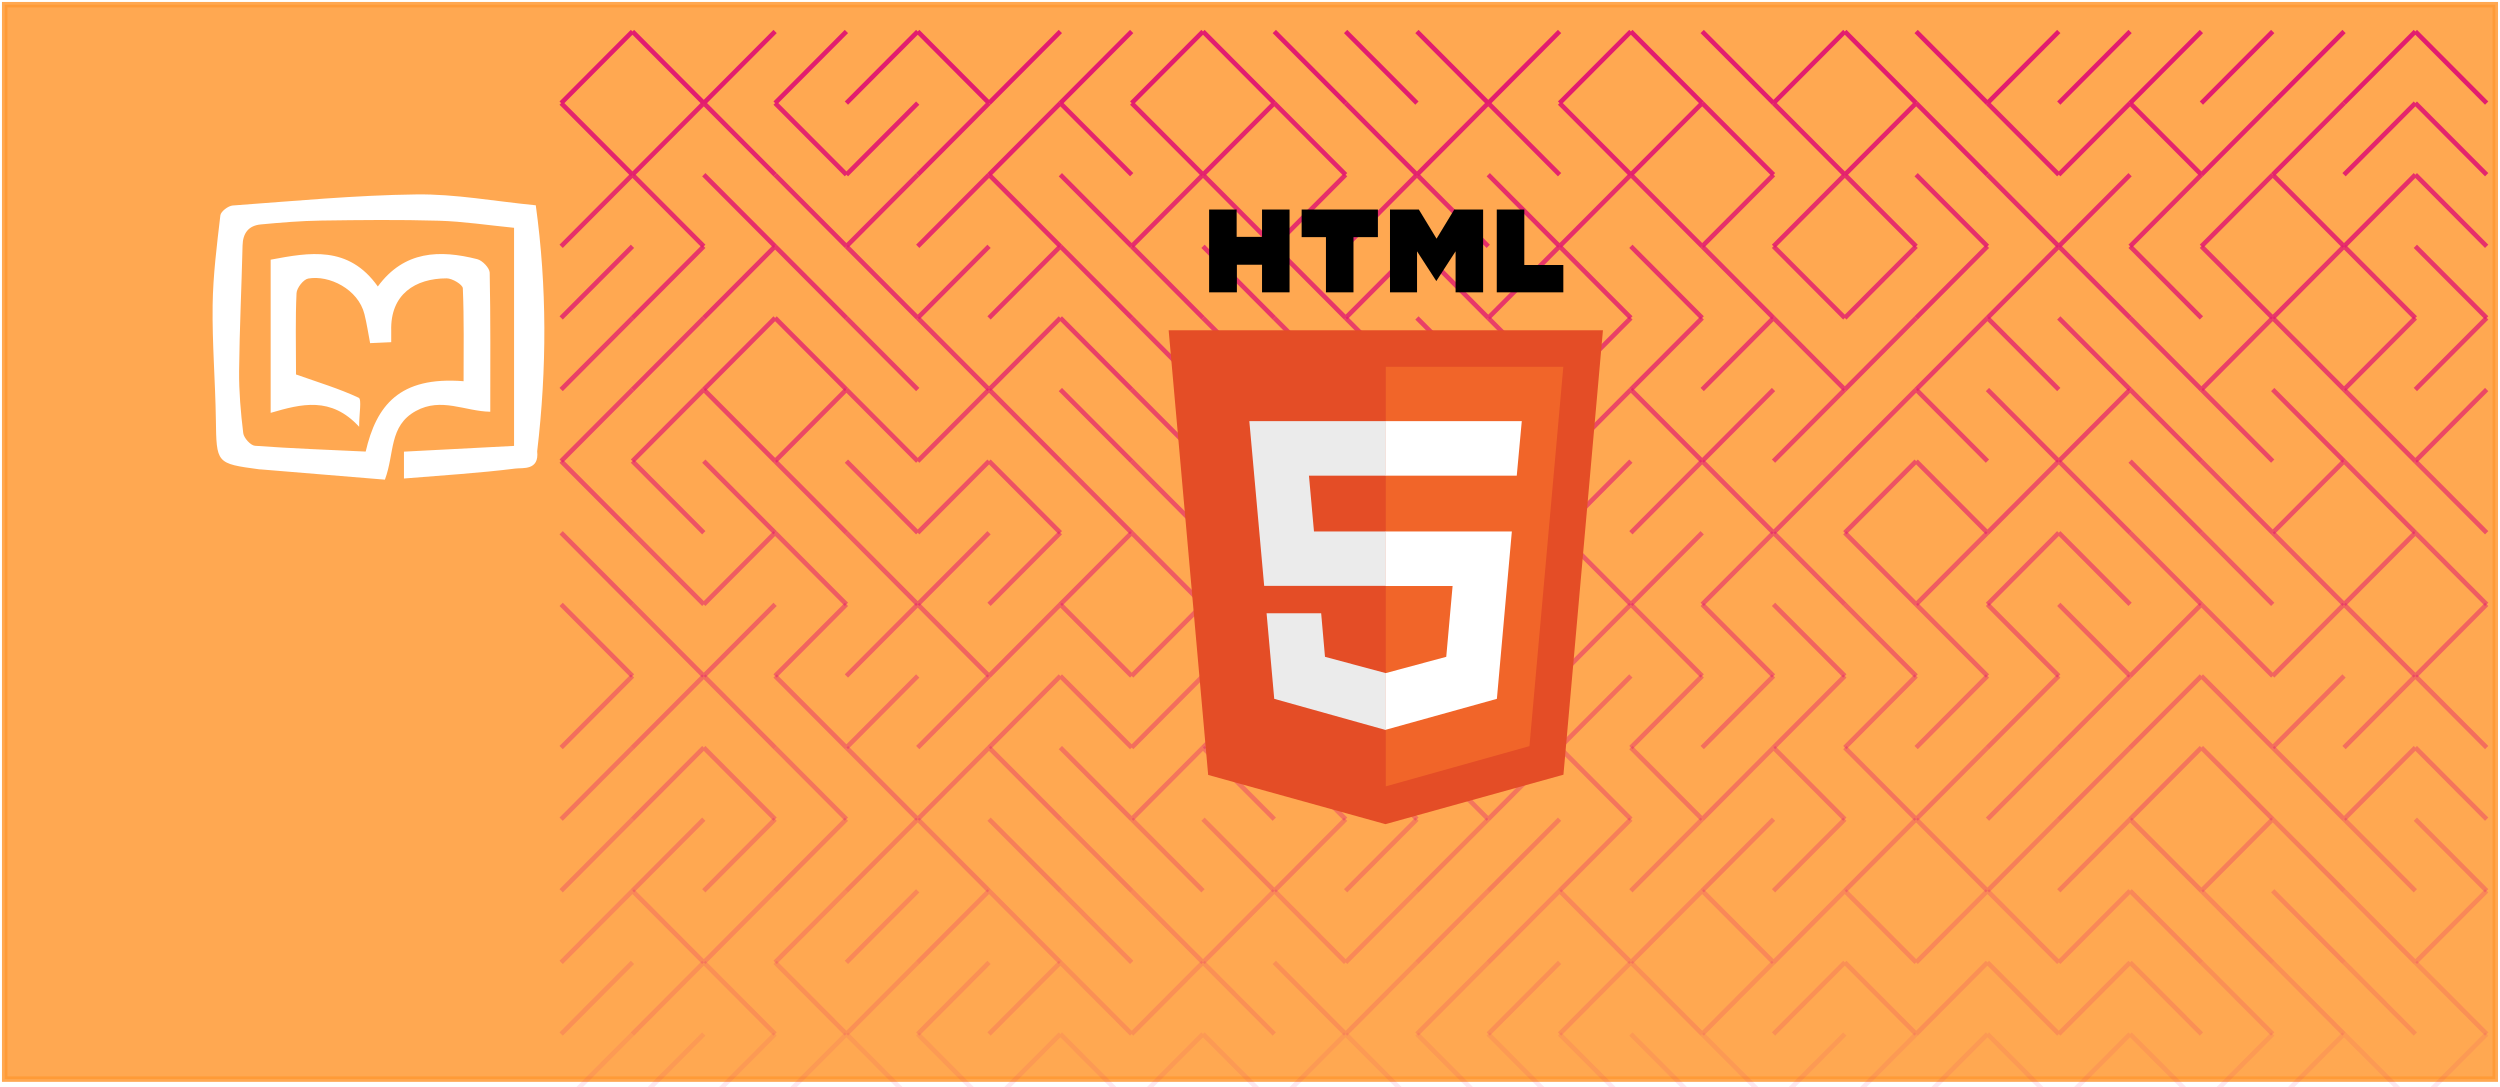 <svg xmlns="http://www.w3.org/2000/svg" xml:space="preserve" width="460" height="200"><defs><filter id="b" width="1.885" height="2.035" x="-.312" y="-.365" style="color-interpolation-filters:sRGB"><feFlood flood-color="#000" flood-opacity=".498" result="flood"/><feComposite in="flood" in2="SourceGraphic" operator="in" result="composite1"/><feGaussianBlur in="composite1" result="blur" stdDeviation="3"/><feOffset dx="6" dy="6" result="offset"/><feComposite in="SourceGraphic" in2="offset" result="composite2"/></filter><filter id="a" width="2.076" height="1.762" x="-.38" y="-.269" style="color-interpolation-filters:sRGB"><feFlood flood-color="#000" flood-opacity=".498" result="flood"/><feComposite in="flood" in2="SourceGraphic" operator="in" result="composite1"/><feGaussianBlur in="composite1" result="blur" stdDeviation="3"/><feOffset dx="6" dy="6" result="offset"/><feComposite in="SourceGraphic" in2="offset" result="composite2"/></filter></defs><path d="M.864.864H459.13v197.692H.864z" style="opacity:.85;fill:#f93;fill-opacity:1;stroke:#f93;stroke-width:1.006;stroke-miterlimit:3.7;stroke-dasharray:none"/><g fill="none" stroke="#e21d6f" stroke-width="3.5"><path d="M54 0 0 54M54 0l54 54M162 0l-54 54M216 0l-54 54M270 0l-54 54M270 0l54 54M378 0l-54 54M432 0l-54 54M486 0l-54 54M486 0l54 54M540 0l54 54M594 0l54 54M648 0l54 54M756 0l-54 54M810 0l-54 54M810 0l54 54M864 0l54 54M972 0l-54 54M972 0l54 54M1026 0l54 54M1134 0l-54 54M1188 0l-54 54M1242 0l-54 54M1296 0l-54 54M1350 0l-54 54M1404 0l-54 54M1404 0l54 54" transform="matrix(.243 0 0 .244 103.252 5.794)"/><path d="m0 54 54 54M108 54l-54 54M108 54l54 54M162 54l54 54M270 54l-54 54M324 54l-54 54M378 54l-54 54M378 54l54 54M432 54l54 54M540 54l-54 54M540 54l54 54M594 54l54 54M702 54l-54 54M702 54l54 54M756 54l54 54M864 54l-54 54M864 54l54 54M918 54l54 54M1026 54l-54 54M1026 54l54 54M1080 54l54 54M1188 54l-54 54M1188 54l54 54M1296 54l-54 54M1350 54l-54 54M1404 54l-54 54M1404 54l54 54" opacity=".94" transform="matrix(.243 0 0 .244 103.252 5.794)"/><path d="M54 108 0 162M54 108l54 54M108 108l54 54M162 108l54 54M270 108l-54 54M324 108l-54 54M324 108l54 54M378 108l54 54M486 108l-54 54M486 108l54 54M594 108l-54 54M648 108l-54 54M648 108l54 54M702 108l54 54M810 108l-54 54M810 108l54 54M918 108l-54 54M972 108l-54 54M972 108l54 54M1026 108l54 54M1080 108l54 54M1188 108l-54 54M1242 108l-54 54M1296 108l-54 54M1296 108l54 54M1404 108l-54 54M1404 108l54 54" opacity=".87" transform="matrix(.243 0 0 .244 103.252 5.794)"/><path d="M54 162 0 216M108 162l-54 54M162 162l-54 54M162 162l54 54M216 162l54 54M324 162l-54 54M378 162l-54 54M378 162l54 54M432 162l54 54M486 162l54 54M540 162l54 54M648 162l-54 54M648 162l54 54M756 162l-54 54M756 162l54 54M810 162l54 54M864 162l54 54M918 162l54 54M1026 162l-54 54M1080 162l-54 54M1134 162l-54 54M1134 162l54 54M1188 162l54 54M1242 162l54 54M1350 162l-54 54M1350 162l54 54M1404 162l54 54" opacity=".81" transform="matrix(.243 0 0 .244 103.252 5.794)"/><path d="M54 216 0 270M108 216l-54 54M162 216l-54 54M162 216l54 54M216 216l54 54M270 216l54 54M378 216l-54 54M378 216l54 54M432 216l54 54M486 216l54 54M540 216l54 54M594 216l54 54M648 216l54 54M702 216l54 54M810 216l-54 54M864 216l-54 54M918 216l-54 54M918 216l54 54M1026 216l-54 54M1080 216l-54 54M1080 216l54 54M1134 216l54 54M1188 216l54 54M1296 216l-54 54M1296 216l54 54M1404 216l-54 54M1458 216l-54 54" opacity=".74" transform="matrix(.243 0 0 .244 103.252 5.794)"/><path d="M54 270 0 324M108 270l-54 54M108 270l54 54M216 270l-54 54M216 270l54 54M324 270l-54 54M324 270l54 54M378 270l54 54M432 270l54 54M540 270l-54 54M540 270l54 54M648 270l-54 54M702 270l-54 54M702 270l54 54M810 270l-54 54M810 270l54 54M918 270l-54 54M972 270l-54 54M1026 270l-54 54M1026 270l54 54M1080 270l54 54M1188 270l-54 54M1188 270l54 54M1242 270l54 54M1296 270l54 54M1350 270l54 54M1458 270l-54 54" opacity=".68" transform="matrix(.243 0 0 .244 103.252 5.794)"/><path d="m0 324 54 54M54 324l54 54M108 324l54 54M162 324l54 54M216 324l54 54M324 324l-54 54M324 324l54 54M378 324l54 54M432 324l54 54M540 324l-54 54M594 324l-54 54M648 324l-54 54M702 324l-54 54M756 324l-54 54M810 324l-54 54M864 324l-54 54M864 324l54 54M972 324l-54 54M1026 324l-54 54M1026 324l54 54M1134 324l-54 54M1134 324l54 54M1188 324l54 54M1242 324l54 54M1350 324l-54 54M1350 324l54 54M1404 324l54 54" opacity=".62" transform="matrix(.243 0 0 .244 103.252 5.794)"/><path d="m0 378 54 54M54 378l54 54M162 378l-54 54M162 378l54 54M216 378l54 54M324 378l-54 54M378 378l-54 54M432 378l-54 54M432 378l54 54M540 378l-54 54M594 378l-54 54M594 378l54 54M648 378l54 54M756 378l-54 54M756 378l54 54M864 378l-54 54M918 378l-54 54M918 378l54 54M972 378l54 54M1080 378l-54 54M1134 378l-54 54M1134 378l54 54M1188 378l54 54M1242 378l54 54M1296 378l54 54M1404 378l-54 54M1404 378l54 54" opacity=".55" transform="matrix(.243 0 0 .244 103.252 5.794)"/><path d="m0 432 54 54M54 432l54 54M162 432l-54 54M216 432l-54 54M270 432l-54 54M270 432l54 54M378 432l-54 54M378 432l54 54M486 432l-54 54M540 432l-54 54M594 432l-54 54M648 432l-54 54M702 432l-54 54M702 432l54 54M810 432l-54 54M810 432l54 54M864 432l54 54M918 432l54 54M972 432l54 54M1026 432l54 54M1080 432l54 54M1134 432l54 54M1242 432l-54 54M1242 432l54 54M1350 432l-54 54M1350 432l54 54M1458 432l-54 54" opacity=".49" transform="matrix(.243 0 0 .244 103.252 5.794)"/><path d="M54 486 0 540M108 486l-54 54M108 486l54 54M162 486l54 54M270 486l-54 54M324 486l-54 54M378 486l-54 54M378 486l54 54M486 486l-54 54M540 486l-54 54M594 486l-54 54M594 486l54 54M648 486l54 54M756 486l-54 54M810 486l-54 54M864 486l-54 54M918 486l-54 54M972 486l-54 54M1026 486l-54 54M1080 486l-54 54M1134 486l-54 54M1188 486l-54 54M1242 486l-54 54M1242 486l54 54M1350 486l-54 54M1404 486l-54 54M1404 486l54 54" opacity=".42" transform="matrix(.243 0 0 .244 103.252 5.794)"/><path d="M54 540 0 594M108 540l-54 54M108 540l54 54M162 540l54 54M216 540l54 54M324 540l-54 54M324 540l54 54M378 540l54 54M486 540l-54 54M486 540l54 54M540 540l54 54M594 540l54 54M648 540l54 54M756 540l-54 54M756 540l54 54M810 540l54 54M918 540l-54 54M918 540l54 54M972 540l54 54M1080 540l-54 54M1134 540l-54 54M1188 540l-54 54M1242 540l-54 54M1242 540l54 54M1296 540l54 54M1404 540l-54 54M1404 540l54 54" opacity=".36" transform="matrix(.243 0 0 .244 103.252 5.794)"/><path d="M54 594 0 648M108 594l-54 54M162 594l-54 54M216 594l-54 54M270 594l-54 54M270 594l54 54M324 594l54 54M378 594l54 54M432 594l54 54M486 594l54 54M594 594l-54 54M648 594l-54 54M702 594l-54 54M756 594l-54 54M810 594l-54 54M864 594l-54 54M918 594l-54 54M972 594l-54 54M1026 594l-54 54M1026 594l54 54M1134 594l-54 54M1188 594l-54 54M1188 594l54 54M1296 594l-54 54M1296 594l54 54M1350 594l54 54M1404 594l54 54" opacity=".29" transform="matrix(.243 0 0 .244 103.252 5.794)"/><path d="M54 648 0 702M54 648l54 54M162 648l-54 54M216 648l-54 54M270 648l-54 54M324 648l-54 54M324 648l54 54M378 648l54 54M432 648l54 54M540 648l-54 54M540 648l54 54M648 648l-54 54M702 648l-54 54M756 648l-54 54M756 648l54 54M864 648l-54 54M864 648l54 54M972 648l-54 54M972 648l54 54M1080 648l-54 54M1080 648l54 54M1188 648l-54 54M1188 648l54 54M1242 648l54 54M1296 648l54 54M1350 648l54 54M1458 648l-54 54" opacity=".23" transform="matrix(.243 0 0 .244 103.252 5.794)"/><path d="M54 702 0 756M108 702l-54 54M108 702l54 54M162 702l54 54M270 702l-54 54M324 702l-54 54M378 702l-54 54M378 702l54 54M486 702l-54 54M486 702l54 54M540 702l54 54M648 702l-54 54M702 702l-54 54M756 702l-54 54M810 702l-54 54M810 702l54 54M918 702l-54 54M972 702l-54 54M972 702l54 54M1080 702l-54 54M1080 702l54 54M1188 702l-54 54M1188 702l54 54M1242 702l54 54M1296 702l54 54M1350 702l54 54M1404 702l54 54" opacity=".17" transform="matrix(.243 0 0 .244 103.252 5.794)"/><path d="M54 756 0 810M108 756l-54 54M162 756l-54 54M216 756l-54 54M216 756l54 54M270 756l54 54M378 756l-54 54M378 756l54 54M486 756l-54 54M486 756l54 54M594 756l-54 54M594 756l54 54M648 756l54 54M702 756l54 54M756 756l54 54M810 756l54 54M864 756l54 54M972 756l-54 54M1026 756l-54 54M1080 756l-54 54M1080 756l54 54M1188 756l-54 54M1188 756l54 54M1296 756l-54 54M1350 756l-54 54M1350 756l54 54M1458 756l-54 54" opacity=".1" transform="matrix(.243 0 0 .244 103.252 5.794)"/></g><g style="filter:url(#a)" transform="matrix(1.11 0 0 1.11 -8.193 -3.083)"><path d="M201.811 31.51h4.564v4.537h4.207V31.51h4.564v13.73h-4.564v-4.577h-4.167v4.577h-4.604m19.367-9.154h-4.028V31.51h12.64v4.576h-4.048v9.154h-4.564m10.616-13.73h4.782l2.937 4.835 2.936-4.835h4.782v13.73h-4.563v-6.805l-3.195 4.935-3.195-4.935v6.805h-4.484m17.7-13.73h4.563v9.193h6.47v4.537h-11.033" style="stroke-width:.199"/><path fill="#e44d26" d="m201.653 125.236-6.549-73.708h71.99l-6.548 73.668-29.506 8.199" style="stroke-width:.199"/><path fill="#f16529" d="M231.1 127.126V57.578h29.426l-5.615 62.882" style="stroke-width:.199"/><path fill="#ebebeb" d="M208.478 66.592H231.1v9.035H218.36l.834 9.253h11.905v9.014h-20.16m.397 4.537h9.048l.635 7.224 10.08 2.706v9.433l-18.493-5.174" style="stroke-width:.199"/><path fill="#fff" d="M253.64 66.592h-22.58v9.035h21.747m-.813 9.253H231.06v9.034h11.112l-1.052 11.74-10.06 2.707v9.393l18.453-5.134" style="stroke-width:.199"/></g><path fill="#fff" d="M141.739 29.017c.15 1.344-1.004 1.13-1.505 1.192-2.537.318-5.095.47-7.748.689v-1.856l7.647-.397v-15.07c-1.816-.178-3.517-.439-5.223-.489-2.73-.08-5.466-.05-8.199-.01-1.39.021-2.78.136-4.166.266-.836.078-1.25.583-1.27 1.459-.068 2.888-.211 5.775-.24 8.664-.013 1.432.113 2.872.287 4.295.04.333.511.854.815.877 2.568.188 5.144.28 7.69.4.743-3.176 2.33-5.214 6.8-4.862 0-2.147.039-4.286-.052-6.42-.011-.256-.732-.688-1.124-.687-2.165.003-3.928 1.085-3.85 3.635.006.219 0 .438 0 .775l-1.466.067c-.133-.689-.23-1.354-.394-2.003-.436-1.733-2.457-2.718-3.907-2.46-.332.059-.792.647-.81 1.01-.084 1.76-.037 3.525-.037 5.289v.327c1.566.552 3.007.982 4.355 1.61.22.103.03 1.08.03 2.005-1.951-2.11-4.002-1.586-6.145-.962V15.778c2.687-.502 5.41-1.004 7.443 1.851 1.833-2.483 4.299-2.544 6.907-1.887.357.09.857.607.864.935.065 3.167.04 6.336.04 9.608-1.765-.032-3.402-1.015-5.164-.055-1.894 1.032-1.47 2.935-2.155 4.747-2.804-.23-5.7-.47-8.596-.707-.044-.004-.088 0-.132-.007-3-.402-2.968-.403-3.014-3.468-.039-2.624-.26-5.248-.224-7.87.028-2.073.294-4.147.537-6.21.031-.267.545-.659.858-.681 4.25-.306 8.501-.712 12.757-.766 2.706-.035 5.42.472 8.294.752.777 5.626.777 11.258.097 16.997z" style="stroke-width:.265;filter:url(#b)" transform="matrix(2.649 0 0 2.663 -292.52 -10.213)"/></svg>